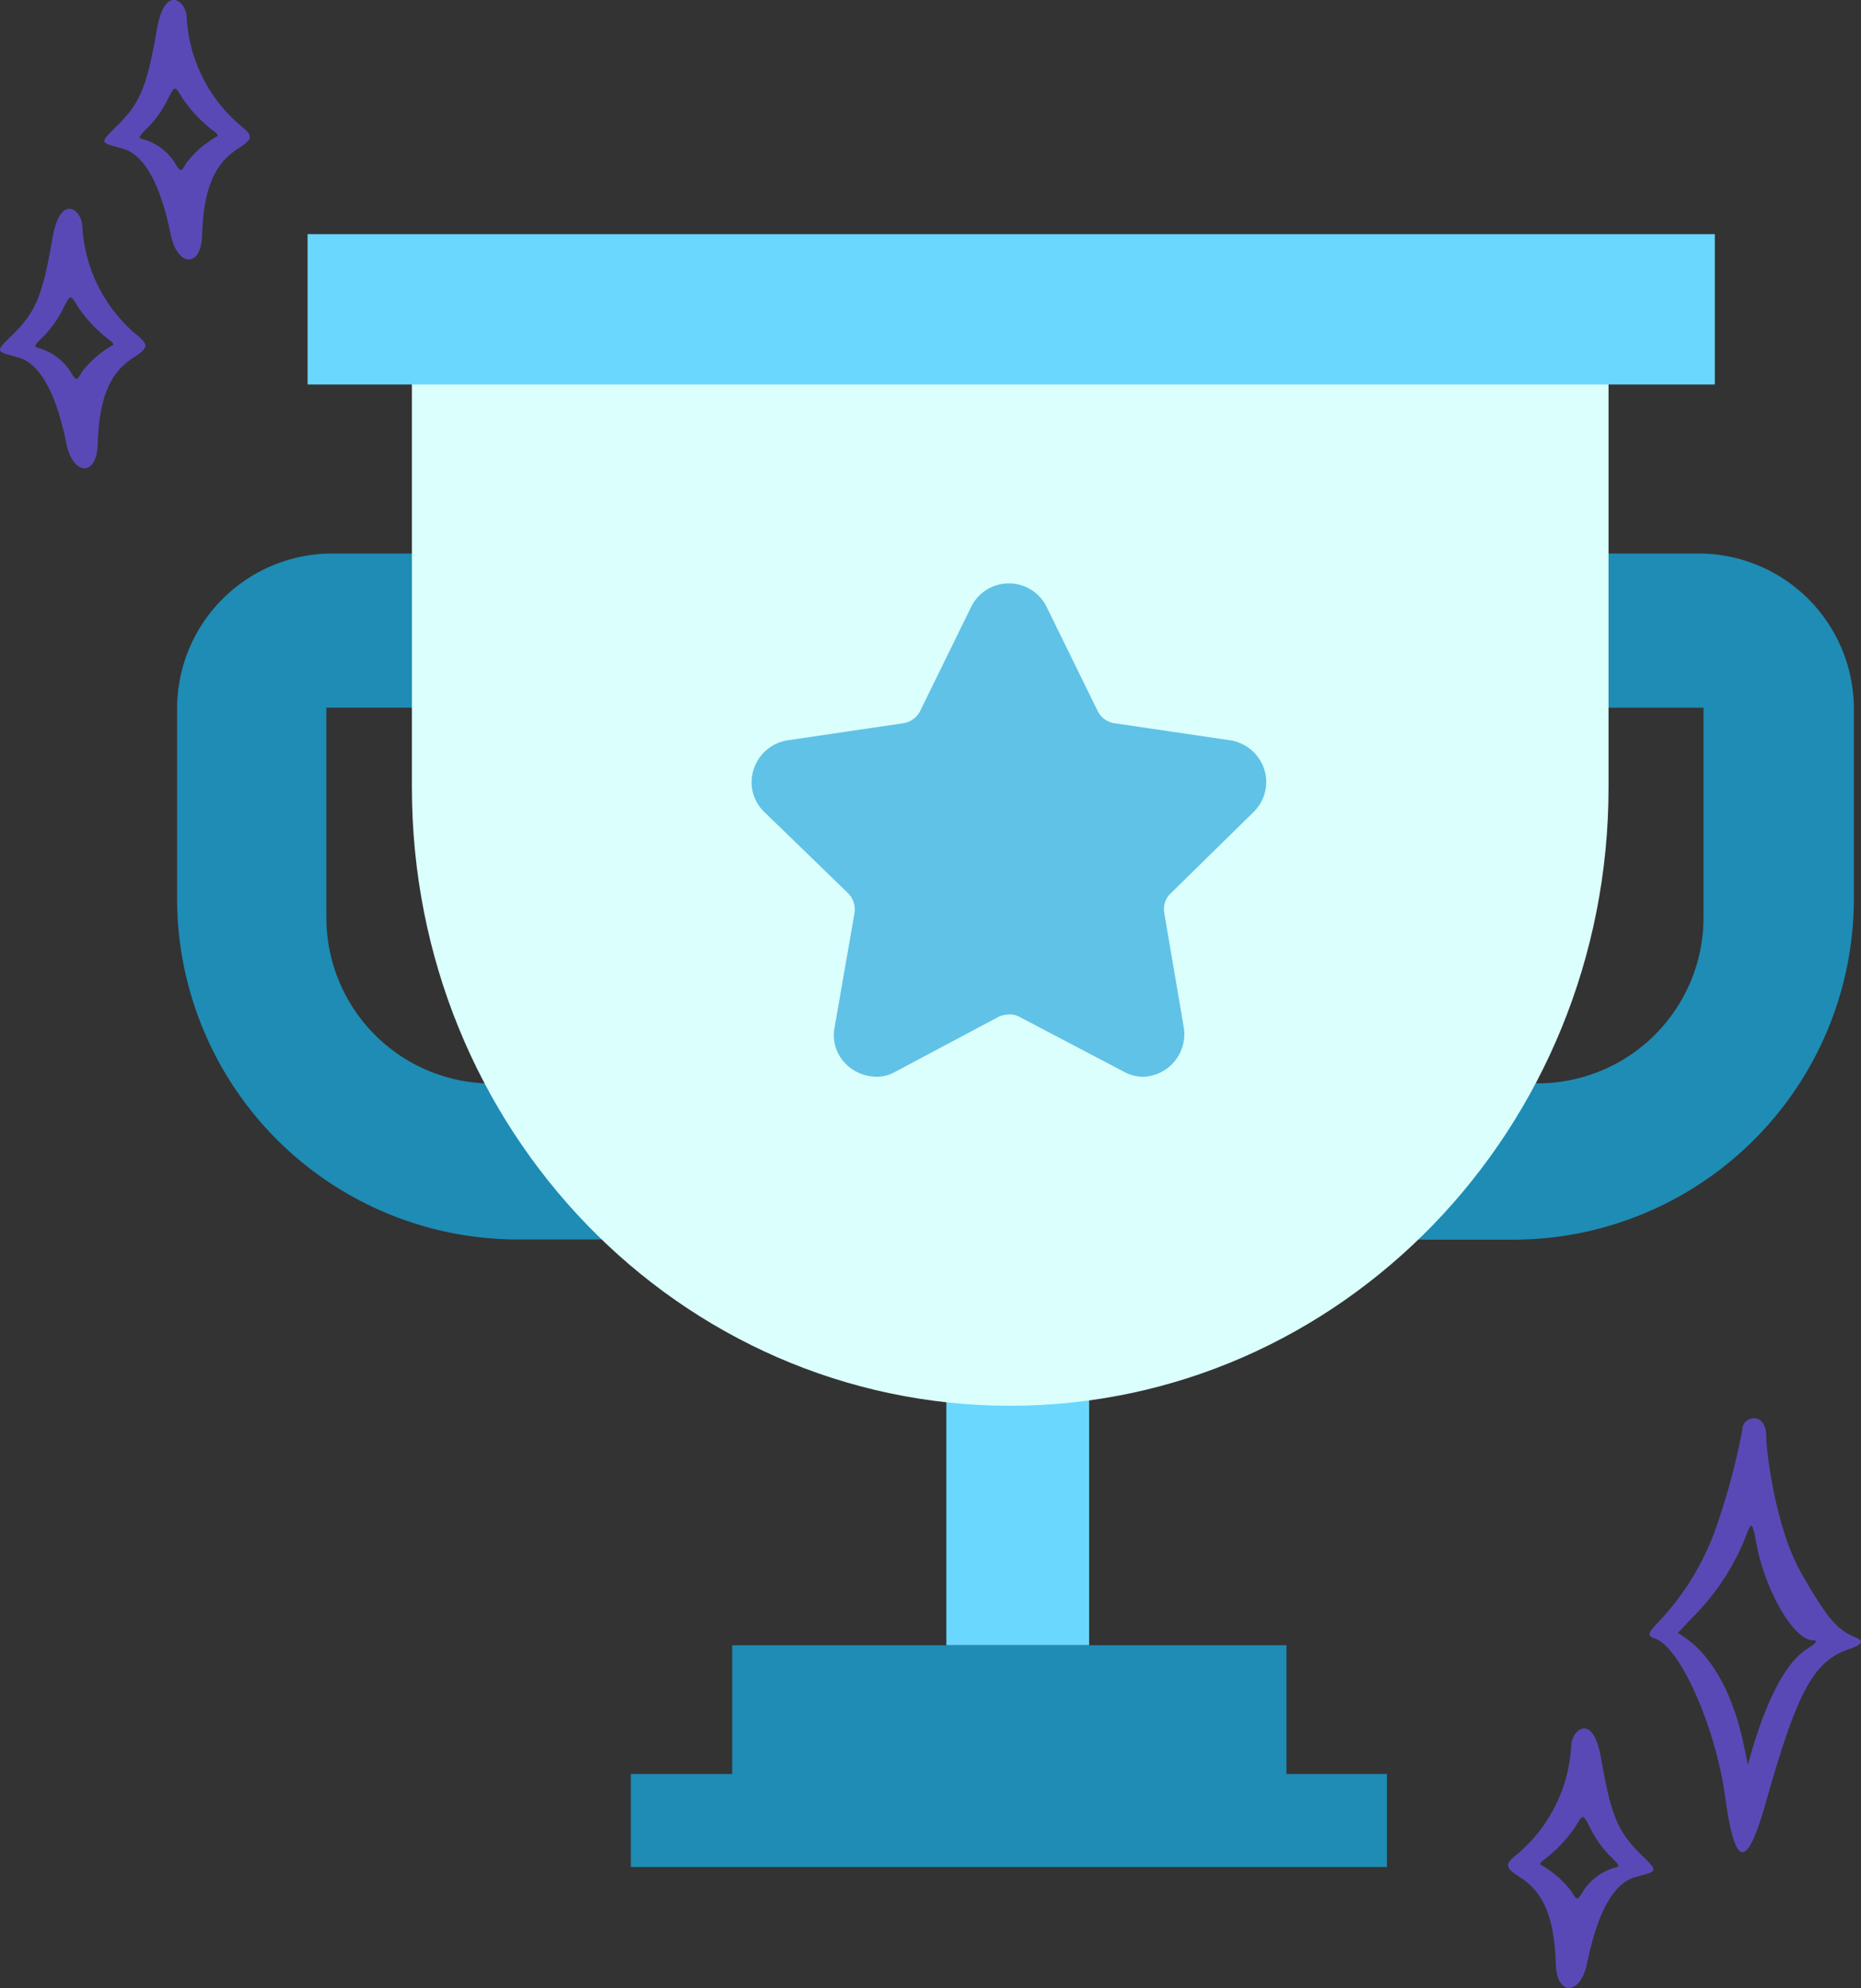 <svg xmlns="http://www.w3.org/2000/svg" width="124.789" height="133.274" viewBox="0 0 124.789 133.274"><rect x="0" y="0" width="124.789" height="133.274" fill="#333333" stroke="none"/><defs><style>.a{fill:#1e8cb5;}.b{fill:#6ad7ff;}.c{fill:#dbfffc;}.d{fill:#5949b6;isolation:isolate;}.e{fill:#60c2e6;}</style></defs><g transform="translate(11.875 2.197)"><path class="a" d="M28.723,208.5H10.4A10.405,10.405,0,0,0,0,218.9v12.726a22.858,22.858,0,0,0,22.86,22.86h5.863a10.412,10.412,0,0,0,10.4-10.4V218.9a10.412,10.412,0,0,0-10.4-10.4Zm-1.768,35.531h-5.8a11.124,11.124,0,0,1-11.145-11.145V218.832H26.955ZM73.312,218.9v25.2a10.412,10.412,0,0,0,10.4,10.4h5.863a22.858,22.858,0,0,0,22.86-22.86V218.9a10.412,10.412,0,0,0-10.4-10.4H83.71A10.412,10.412,0,0,0,73.312,218.9Zm12.1-.066h16.942v14.043A11.124,11.124,0,0,1,91.209,244.02h-5.8V218.832Zm0,0" transform="translate(0 -173.589)"/><path class="b" d="M469.8,683.5h9.574v21.037H469.8Z" transform="translate(-418.217 -596.435)"/><path class="a" d="M339,875.1h37.167v9.256H339Z" transform="translate(-301.778 -766.998)"/><path class="a" d="M277.1,953.7h50.7v6.237H277.1Z" transform="translate(-246.675 -836.968)"/><path class="c" d="M0,31.556V0H80.24V31.556C80.24,54.427,62.288,73,40.12,73S0,54.482,0,31.556Z" transform="translate(15.745 19.045)"/><g transform="translate(-263.875 -3185.766)"><path class="d" d="M4.6,6.941A45.85,45.85,0,0,0,6.231.747c0-.895,1.6-1.255,1.6.481,0,.895.587,6.088,2.377,9.2,1.7,2.964,2.35,3.725,3.538,4.232.681.28.574.494-.387.828-2.377.828-3.445,2.817-5.594,10.4-1.255,4.406-2.029,4.272-2.684-.467C4.442,20.707,2.066,15.353.37,14.765c-.561-.187-.521-.307.374-1.255A17.728,17.728,0,0,0,4.6,6.941Zm2,16.288c.107-.28,1.5-6.168,3.939-7.744.668-.427.788-.6.4-.6-1.242,0-3.178-3.3-3.765-6.475-.28-1.455-.32-1.509-.668-.6A15.96,15.96,0,0,1,2.973,13.27L1.905,14.392c.147.174,3.151,1.348,4.446,7.637Z" transform="translate(362.604 3278.646)"/><path class="d" d="M4.23,1.2c0-1.095,1.455-2.35,2,.761C6.9,5.821,7.341,6.876,8.85,8.385,10.091,9.613,10.1,9.533,8.543,9.96q-2.183.6-3.244,5.781c-.441,2.15-2.029,2.243-2.1.053-.093-3.084-.8-4.806-2.4-5.821C-.216,9.319-.243,9.119.6,8.438A10.226,10.226,0,0,0,4.23,1.2Zm0,9.693c.4.681.387.681.855-.067A3.75,3.75,0,0,1,7.061,9.359c.481-.107.467-.133-.307-.894A7.135,7.135,0,0,1,5.592,6.836c-.6-1.162-.521-1.148-1.095-.227A9.38,9.38,0,0,1,2.428,8.785c-.254.174-.334.32-.227.361A6.782,6.782,0,0,1,4.23,10.895Z" transform="translate(353.124 3299.446)"/><path class="d" d="M5.52,1.2c0-1.095-1.455-2.35-2,.761C2.85,5.821,2.409,6.876.9,8.385-.341,9.613-.354,9.533,1.208,9.96q2.183.6,3.244,5.781c.441,2.15,2.029,2.243,2.1.053.093-3.084.8-4.806,2.4-5.821,1.015-.654,1.041-.854.2-1.535A10.226,10.226,0,0,1,5.52,1.2Zm0,9.693c-.4.681-.387.681-.855-.067A3.75,3.75,0,0,0,2.69,9.36c-.481-.107-.467-.133.307-.895A7.135,7.135,0,0,0,4.158,6.836c.6-1.162.521-1.148,1.095-.227A9.38,9.38,0,0,0,7.323,8.786c.254.174.334.32.227.361A6.782,6.782,0,0,0,5.52,10.9Z" transform="translate(259 3183.568)"/><path class="d" d="M5.52,1.2c0-1.095-1.455-2.35-2,.761C2.85,5.821,2.409,6.876.9,8.385-.341,9.613-.354,9.533,1.208,9.96q2.183.6,3.244,5.781c.441,2.15,2.029,2.243,2.1.053.093-3.084.8-4.806,2.4-5.821,1.015-.654,1.041-.854.2-1.535A10.226,10.226,0,0,1,5.52,1.2Zm0,9.693c-.4.681-.387.681-.855-.067A3.75,3.75,0,0,0,2.69,9.36c-.481-.107-.467-.133.307-.895A7.135,7.135,0,0,0,4.158,6.836c.6-1.162.521-1.148,1.095-.227A9.38,9.38,0,0,0,7.323,8.786c.254.174.334.32.227.361A6.782,6.782,0,0,0,5.52,10.9Z" transform="translate(252 3197.568)"/></g><path class="b" d="M79.7,13.5h94.361V23.579H79.7Z" transform="translate(-70.949)"/><path class="e" d="M26.219,53.553a2.634,2.634,0,0,1-1.276-.345l-6.967-3.656a1.358,1.358,0,0,0-.69-.172,2.041,2.041,0,0,0-.69.138l-6.932,3.69a2.486,2.486,0,0,1-1.311.345,2.935,2.935,0,0,1-2.173-1,2.712,2.712,0,0,1-.621-2.276l1.345-7.725a1.548,1.548,0,0,0-.448-1.311L.87,35.826a2.758,2.758,0,0,1-.724-2.9A2.849,2.849,0,0,1,2.422,31l7.725-1.138a1.538,1.538,0,0,0,1.138-.793l3.449-7.036a2.818,2.818,0,0,1,5.035,0l3.449,7.036a1.512,1.512,0,0,0,1.138.793L32.082,31a2.868,2.868,0,0,1,2.276,1.9,2.812,2.812,0,0,1-.69,2.9l-5.553,5.449a1.452,1.452,0,0,0-.448,1.311l1.311,7.691a2.859,2.859,0,0,1-2.759,3.311Z" transform="translate(38.525 16.431)"/></g></svg>